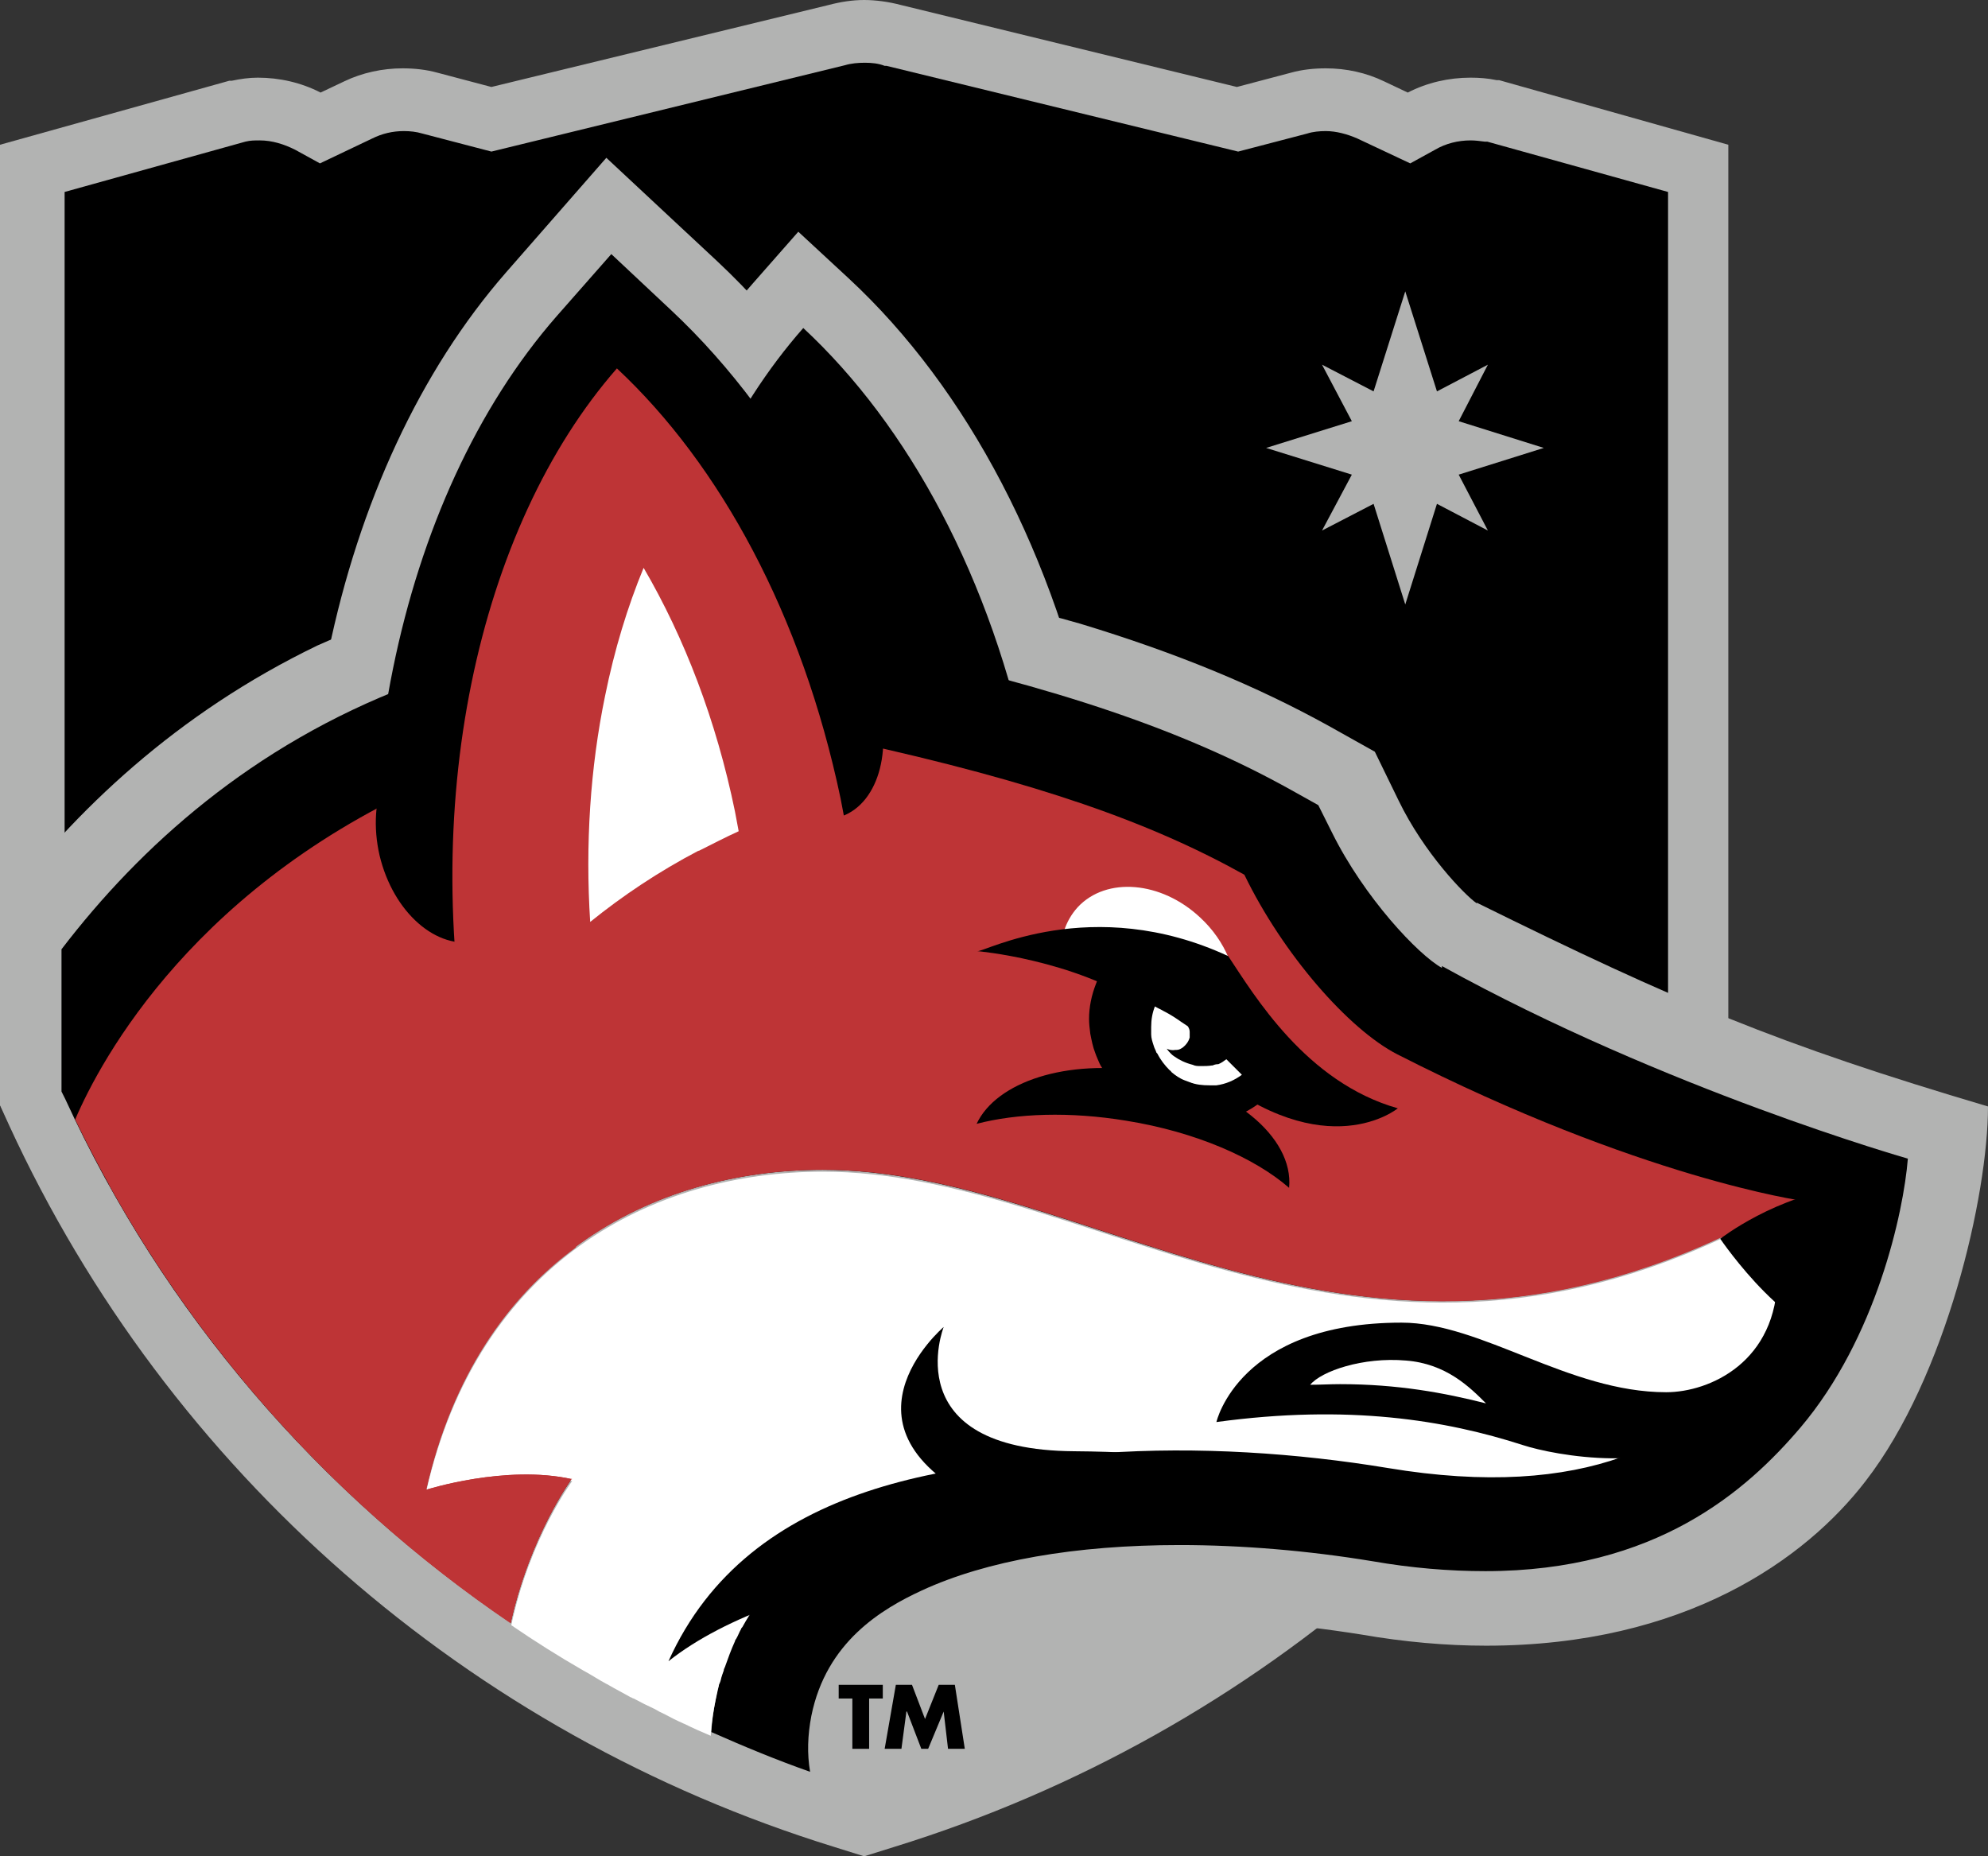<svg viewBox="0 0 32 29.88" xmlns="http://www.w3.org/2000/svg" data-name="Layer 1" id="Layer_1">
  <rect x="0" y="0" width="32" height="29.88" fill="#333333" stroke="none"/>
  <defs>
    <style>
      .cls-1, .cls-2 {
        fill-rule: evenodd;
      }

      .cls-1, .cls-3 {
        fill: #fff;
      }

      .cls-4 {
        fill: #be3436;
      }

      .cls-5 {
        fill: #b2b3b2;
      }
    </style>
  </defs>
  <path d="M13.43,29.73C7.54,27.91,2.71,23.68.15,18.12L0,17.79V2.33l3.69-1.03h.04c.14-.03.28-.05.42-.05.35,0,.7.08,1.01.24l.38-.18c.29-.14.62-.21.94-.21.19,0,.38.02.56.07l.87.23L13.34.08c.19-.05.38-.08.57-.08s.4.03.59.08l5.41,1.32.87-.23c.18-.05.37-.07.56-.07.33,0,.65.07.94.21l.38.18c.31-.16.66-.24,1.01-.24.14,0,.28.01.42.04h.04s3.69,1.04,3.69,1.04v15.46l-.15.32c-2.56,5.56-7.39,9.8-13.28,11.62l-.48.15-.48-.15Z" class="cls-5"></path>
  <path d="M23.9,2.28c-.08-.01-.15-.02-.23-.02-.2,0-.4.05-.57.15l-.4.22-.85-.4c-.16-.07-.34-.12-.51-.12-.1,0-.21.01-.3.04l-1.11.29-5.66-1.38h-.03c-.1-.04-.21-.05-.32-.05s-.22.01-.32.04l-5.69,1.39-1.11-.29c-.1-.03-.2-.04-.3-.04-.18,0-.35.04-.51.12l-.84.4-.4-.22c-.18-.09-.37-.15-.57-.15-.08,0-.15,0-.23.02l-2.91.81v14.48l.06.12c2.44,5.3,23.25,5.3,25.69,0l.06-.12V3.09l-2.91-.81Z"></path>
  <path d="M9.74,18.64c-.12-.44-.23-.87-.32-1.3-.97-4.8.08-9.82,2.7-12.78l.73-.83.81.75c1.92,1.78,3.33,4.48,3.96,7.59.16.81.27,1.64.32,2.47l.04.65-7.85,4.81-.39-1.36Z" class="cls-5"></path>
  <path d="M23.77,14.54c-.19-.13-.85-.81-1.26-1.66l-.38-.78-.75-.42c-1.16-.64-2.44-1.17-3.99-1.64-3.1-.91-8.76-1.24-12.28.35-2.26,1.09-3.91,2.66-5.11,4.25v3.14l.15.32c2.56,5.56,7.39,9.8,13.28,11.62l.48.15.48-.15c.2-.06.4-.13.6-.2-.22-.19-.4-.39-.54-.6-.24-.36,1.42-.08,1.5-.46.11-.53.78-.34,1.47-.65.88-.41,2.37-1.73,2.78-1.7.57.04,1.14.11,1.71.2.69.12,1.37.18,2.01.18,3.21,0,5.15-1.4,6.11-2.65,1.3-1.68,1.97-4.6,1.97-6.03-3.38-1-5.01-1.69-8.23-3.28" class="cls-5"></path>
  <path d="M5.66,19.41c-.13-.46-.25-.92-.34-1.37-1.07-5.11.04-10.47,2.83-13.66l1.61-1.84,1.79,1.67c2.08,1.95,3.61,4.84,4.3,8.16.18.85.3,1.72.36,2.6l.1,1.43-9.78,5.99-.86-2.98Z" class="cls-5"></path>
  <path d="M23.21,15.58c-.38-.21-1.25-1.13-1.77-2.18l-.22-.44-.43-.24c-1.72-.96-3.75-1.65-6.78-2.31h-.03s-.03-.01-.03-.01c-.84-.15-1.62-.22-2.39-.22-1.46,0-2.95.25-4.82.81l-.08.02-.08.03c-2.52.96-4.32,2.58-5.59,4.24v2.29l.06.12c1.58,3.44,4.08,6.34,7.17,8.43.31-1.4.98-2.31.98-2.31-1.07-.24-2.35.17-2.35.17.84-3.7,3.64-5.15,6.39-5.15,4.22,0,8.36,3.91,14.44,1.09.62-.14.68-.21,1.29-.46,0,0,0,0,0,0-.01.03-.02.07-.03.1-.01.03-.02.07-.03.1-.01.03-.02.07-.03.1-.01.03-.02.07-.04.1-.01.03-.02.07-.04.1-.01.04-.03.07-.04.11-.01.03-.02.06-.03.09-.01.03-.03.06-.04.09.06,0,.12,0,.18-.01-.03.11-.06.22-.09.33-.15.43-.35.88-.62,1.3-.9,1.31-2.64,2.27-5.82,1.73-1.45-.24-3.06-.36-4.6-.24,0,0,0,0,0,0h0c-2.24.17-4.31.82-5.43,2.24h0s0,0,0,0c0,0,0,0,0,.01-.04.05-.08.11-.12.16,0,0,0,.01-.01.02-.08.12-.16.24-.23.37,0,.01-.01.02-.02.03-.03.05-.06.11-.08.16,0,.01-.01.03-.02.04-.06.13-.11.27-.16.41,0,.02-.01.04-.02.06-.02.05-.03.11-.05.16,0,.02-.01.04-.02.06-.02.07-.04.15-.05.22-.04.2-.07.39-.08.58.52.23,1.05.45,1.59.64-.05-.29-.04-.59.02-.9.24-1.19,1.13-1.72,1.78-2.02,1.04-.48,2.47-.73,4.15-.73,1,0,2.07.09,3.1.26.63.11,1.24.16,1.82.16h0c2.75,0,4.21-1.3,5.07-2.31,1.22-1.44,1.66-3.46,1.73-4.33,0,0-3.9-1.11-7.5-3.1"></path>
  <path d="M16.87,14.62c-.05-.77-.15-1.54-.3-2.32-.61-3-1.95-5.45-3.64-7.02-2.32,2.63-3.38,7.23-2.45,11.85.08.42.19.82.3,1.22l6.09-3.73Z"></path>
  <path d="M6.69,19.11c-.13-.44-.23-.87-.32-1.29-1-4.79.02-9.79,2.59-12.73l.88-1,.97.91c1.92,1.8,3.33,4.49,3.98,7.6.17.8.28,1.63.34,2.45l.05.78-8.02,4.91-.47-1.63Z"></path>
  <path d="M11.6,27.05c.01-.05.03-.11.05-.16,0-.02.01-.04.02-.06.05-.14.1-.28.16-.41,0-.01.01-.03.02-.04.03-.05.05-.11.08-.16,0-.01.01-.02.02-.03.07-.13.15-.25.23-.37,0,0,0-.01.01-.02.04-.05.08-.11.12-.16,0,0,0,0,0-.01,0,0,0,0,0,0h0c1.13-1.43,3.19-2.08,5.43-2.24h0s0,0,0,0c1.54-.11,3.15,0,4.6.24,3.18.53,4.91-.42,5.82-1.73.27-.42.47-.87.62-1.3.03-.11.06-.22.09-.33-.06,0-.12,0-.18.01.01-.03.03-.06.04-.09.01-.03.02-.06.03-.09.01-.04.03-.07.04-.11.01-.03.02-.07.04-.1.01-.03.02-.07.04-.1.01-.03.02-.07.03-.1.01-.03.02-.07.03-.1.01-.03.02-.07.03-.1h0c-.61.25-.66.33-1.29.46-6.07,2.81-10.21-1.09-14.43-1.09-2.75,0-5.55,1.45-6.39,5.15,0,0,1.28-.41,2.35-.17,0,0-.68.91-.98,2.32,0,0,0,0,0,0,.38.26.76.5,1.16.73,0,0,0,0,0,0,.13.07.25.15.38.22,0,0,.01,0,.02.01.12.07.24.13.36.2.02,0,.03.02.05.02.11.06.23.12.34.17.02.01.05.03.07.04.11.05.21.11.32.16.03.01.06.03.09.04.14.07.28.13.42.19.01-.19.04-.39.08-.58.02-.08.03-.15.05-.22,0-.02.01-.04.02-.06" class="cls-3"></path>
  <path d="M9.21,23.81c-1.07-.24-2.35.17-2.35.17.84-3.7,3.64-5.15,6.39-5.15,4.22,0,8.36,3.91,14.43,1.1.62-.14.68-.21,1.29-.46,0,0,0,0,0,0-.01.03-.02.07-.03.1-.01.03-.02.07-.03.1-.01.03-.02.07-.03.1-.01.03-.02.07-.04.1-.01.03-.02.07-.04.1-.01.04-.03.07-.04.11-.01.03-.02.06-.03.09-.01.03-.03.06-.04.09.06,0,.12,0,.18-.01.08-.31.12-.63.15-.92,0,0-2.61-.36-6.53-2.36-.78-.4-1.84-1.61-2.46-2.89-1.49-.83-3.29-1.48-6.35-2.15-2.11-.37-3.89-.23-6.49.55-4.03,1.69-5.57,4.58-5.98,5.54,1.59,3.29,4.02,6.08,7.01,8.11.31-1.4.98-2.32.98-2.32" class="cls-4"></path>
  <path d="M9.21,23.81c-1.07-.24-2.35.17-2.35.17.41-1.81,1.29-3.08,2.41-3.9-.23-2.24-.98-3.73-2.94-3.84-1.77-.09-3.41,1.01-4.58,2.82,1.58,2.84,3.8,5.25,6.47,7.06.31-1.4.98-2.32.98-2.32" class="cls-4"></path>
  <path d="M8.48,13.22c.21.91-.14,1.78-.8,1.93-.65.15-1.35-.46-1.57-1.38-.21-.91.14-1.78.8-1.93.65-.15,1.35.46,1.57,1.38"></path>
  <path d="M14.07,11.09c.33.91.09,1.83-.52,2.05-.61.22-1.38-.34-1.7-1.25-.33-.91-.09-1.83.52-2.05.61-.22,1.38.34,1.7,1.25"></path>
  <path d="M18.46,23.45c-3.03-.01-6.4.4-7.7,3.29,1.87-1.48,5.91-1.89,8.65-1.89-.12-.49-.5-1.01-.96-1.39"></path>
  <path d="M21.04,23.95s-.87-.57-3.75-.59c-2.88-.02-2.1-2-2.1-2,0,0-1.98,1.68.79,2.91.74.33,5.07-.32,5.07-.32" class="cls-2"></path>
  <path d="M17.5,15.46c.98.03,1.84.28,2.39.64.04-.44-.16-.95-.57-1.33-.63-.59-1.51-.66-1.97-.17-.21.23-.3.53-.27.86.13,0,.27,0,.41,0" class="cls-1"></path>
  <path d="M18.41,16.19c-1.14-.75-2.68-.88-2.68-.88.09.03,1.84-.94,4.04.08.42.63,1.25,2.03,2.73,2.45,0,0-1.15.95-3.05-.59-.39-.32-.25-.15-.67-.61,0,0,.77.3-.37-.45"></path>
  <path d="M18.92,18.04c-.08-.02-.15-.04-.22-.06-.05-.02-.1-.03-.14-.05-.14-.06-.27-.14-.39-.23-.02-.01-.04-.03-.06-.05-.15-.13-.27-.28-.37-.46-.02-.03-.03-.05-.04-.07-.02-.05-.05-.11-.07-.17-.04-.1-.06-.21-.08-.31-.01-.08-.02-.16-.02-.24,0-.19.04-.38.11-.56l.29-.75.76.36c.06.03.13.06.19.1.12.06.24.14.36.22.04.02.07.05.11.07l.15.1.02.04.03-.03.51.46c.06.05.12.11.17.17.03.03.07.07.1.1l.6.61-.69.49c-.21.15-.46.25-.73.29-.02,0-.04,0-.07.01-.06,0-.11,0-.17.01-.12,0-.25,0-.37-.03"></path>
  <path d="M18.53,16.65c0,.06.02.12.04.18.01.04.03.07.04.1,0,.01.01.02.02.03.05.1.12.19.2.27.01,0,.02.02.03.03.06.05.13.1.21.13.03.01.05.02.08.03.1.04.21.05.32.05.03,0,.06,0,.09,0,0,0,.01,0,.02,0,.15-.02.29-.08.41-.17-.03-.03-.06-.06-.09-.09-.05-.05-.1-.1-.16-.16-.04.03-.08.06-.13.08,0,0,0,0-.01,0-.03,0-.06.01-.08.02,0,0,0,0-.01,0-.06.01-.12.01-.18.01-.05,0-.09,0-.13-.02-.12-.03-.22-.08-.29-.13-.05-.03-.08-.07-.1-.09-.01-.01-.02-.03-.03-.04.04.02.09.03.14.02,0,0,.01,0,.02,0,.04,0,.07-.02.1-.04.05-.04.09-.09.11-.16,0-.02,0-.05,0-.07,0,0,0-.01,0-.02,0-.03-.01-.06-.03-.09-.03-.02-.06-.04-.09-.06-.1-.07-.19-.13-.29-.18-.05-.03-.1-.05-.15-.08-.04.1-.06.21-.06.33,0,.04,0,.09,0,.14" class="cls-3"></path>
  <path d="M27.65,22.99c-.88.76-2.62.44-3.14.27-1.24-.4-2.8-.66-4.93-.37,0,0,.36-1.6,2.98-1.6,1.29,0,2.69,1.12,4.26,1.12.7,0,1.79-.49,1.79-1.87l.95.08c-.15,1.65-.04,2.55-1.9,2.37"></path>
  <path d="M30.12,19.83c.18.79,0,1.11-.31,1.67-.92.21-2.12-1.56-2.12-1.56,0,0,.91-.71,2.05-.83.93-.1.19-.06.37.73"></path>
  <polygon points="23.13 6.3 23.95 5.87 23.48 6.78 24.85 7.21 23.48 7.64 23.95 8.54 23.13 8.11 22.62 9.73 22.11 8.11 21.28 8.54 21.76 7.64 20.38 7.21 21.76 6.78 21.28 5.87 22.11 6.3 22.62 4.69 23.13 6.3" class="cls-5"></polygon>
  <polygon points="13.99 28.15 13.72 28.15 13.72 27.34 13.5 27.34 13.5 27.12 14.21 27.12 14.21 27.34 13.99 27.34 13.99 28.15"></polygon>
  <polygon points="14.42 27.12 14.68 27.12 14.89 27.67 15.11 27.12 15.37 27.12 15.53 28.15 15.26 28.15 15.19 27.55 15.19 27.55 14.94 28.15 14.83 28.15 14.6 27.55 14.59 27.55 14.51 28.15 14.24 28.15 14.42 27.12"></polygon>
  <path d="M18.13,18.04c1.12.18,2.07.6,2.62,1.08.08-.82-.93-1.65-2.31-1.87-1.26-.21-2.4.16-2.72.84.65-.17,1.5-.2,2.41-.05"></path>
  <path d="M22.63,21.9c-.69-.06-1.36.17-1.54.39.16,0,.32-.01.48-.01.93,0,1.68.14,2.35.31-.26-.26-.64-.64-1.29-.69" class="cls-3"></path>
  <path d="M13.84,15.13c-.05-.75-.16-1.52-.31-2.28-.62-2.95-1.94-5.37-3.6-6.92-2.24,2.56-3.24,7.08-2.29,11.62.09.41.19.81.3,1.2l5.91-3.62Z" class="cls-4"></path>
  <path d="M11.24,13.7c.22-.11.43-.22.65-.32-.02-.11-.04-.21-.06-.32-.3-1.46-.81-2.79-1.47-3.92-.26.63-.47,1.32-.62,2.06-.24,1.16-.32,2.4-.24,3.64.52-.42,1.1-.81,1.75-1.15" class="cls-3"></path>
</svg>